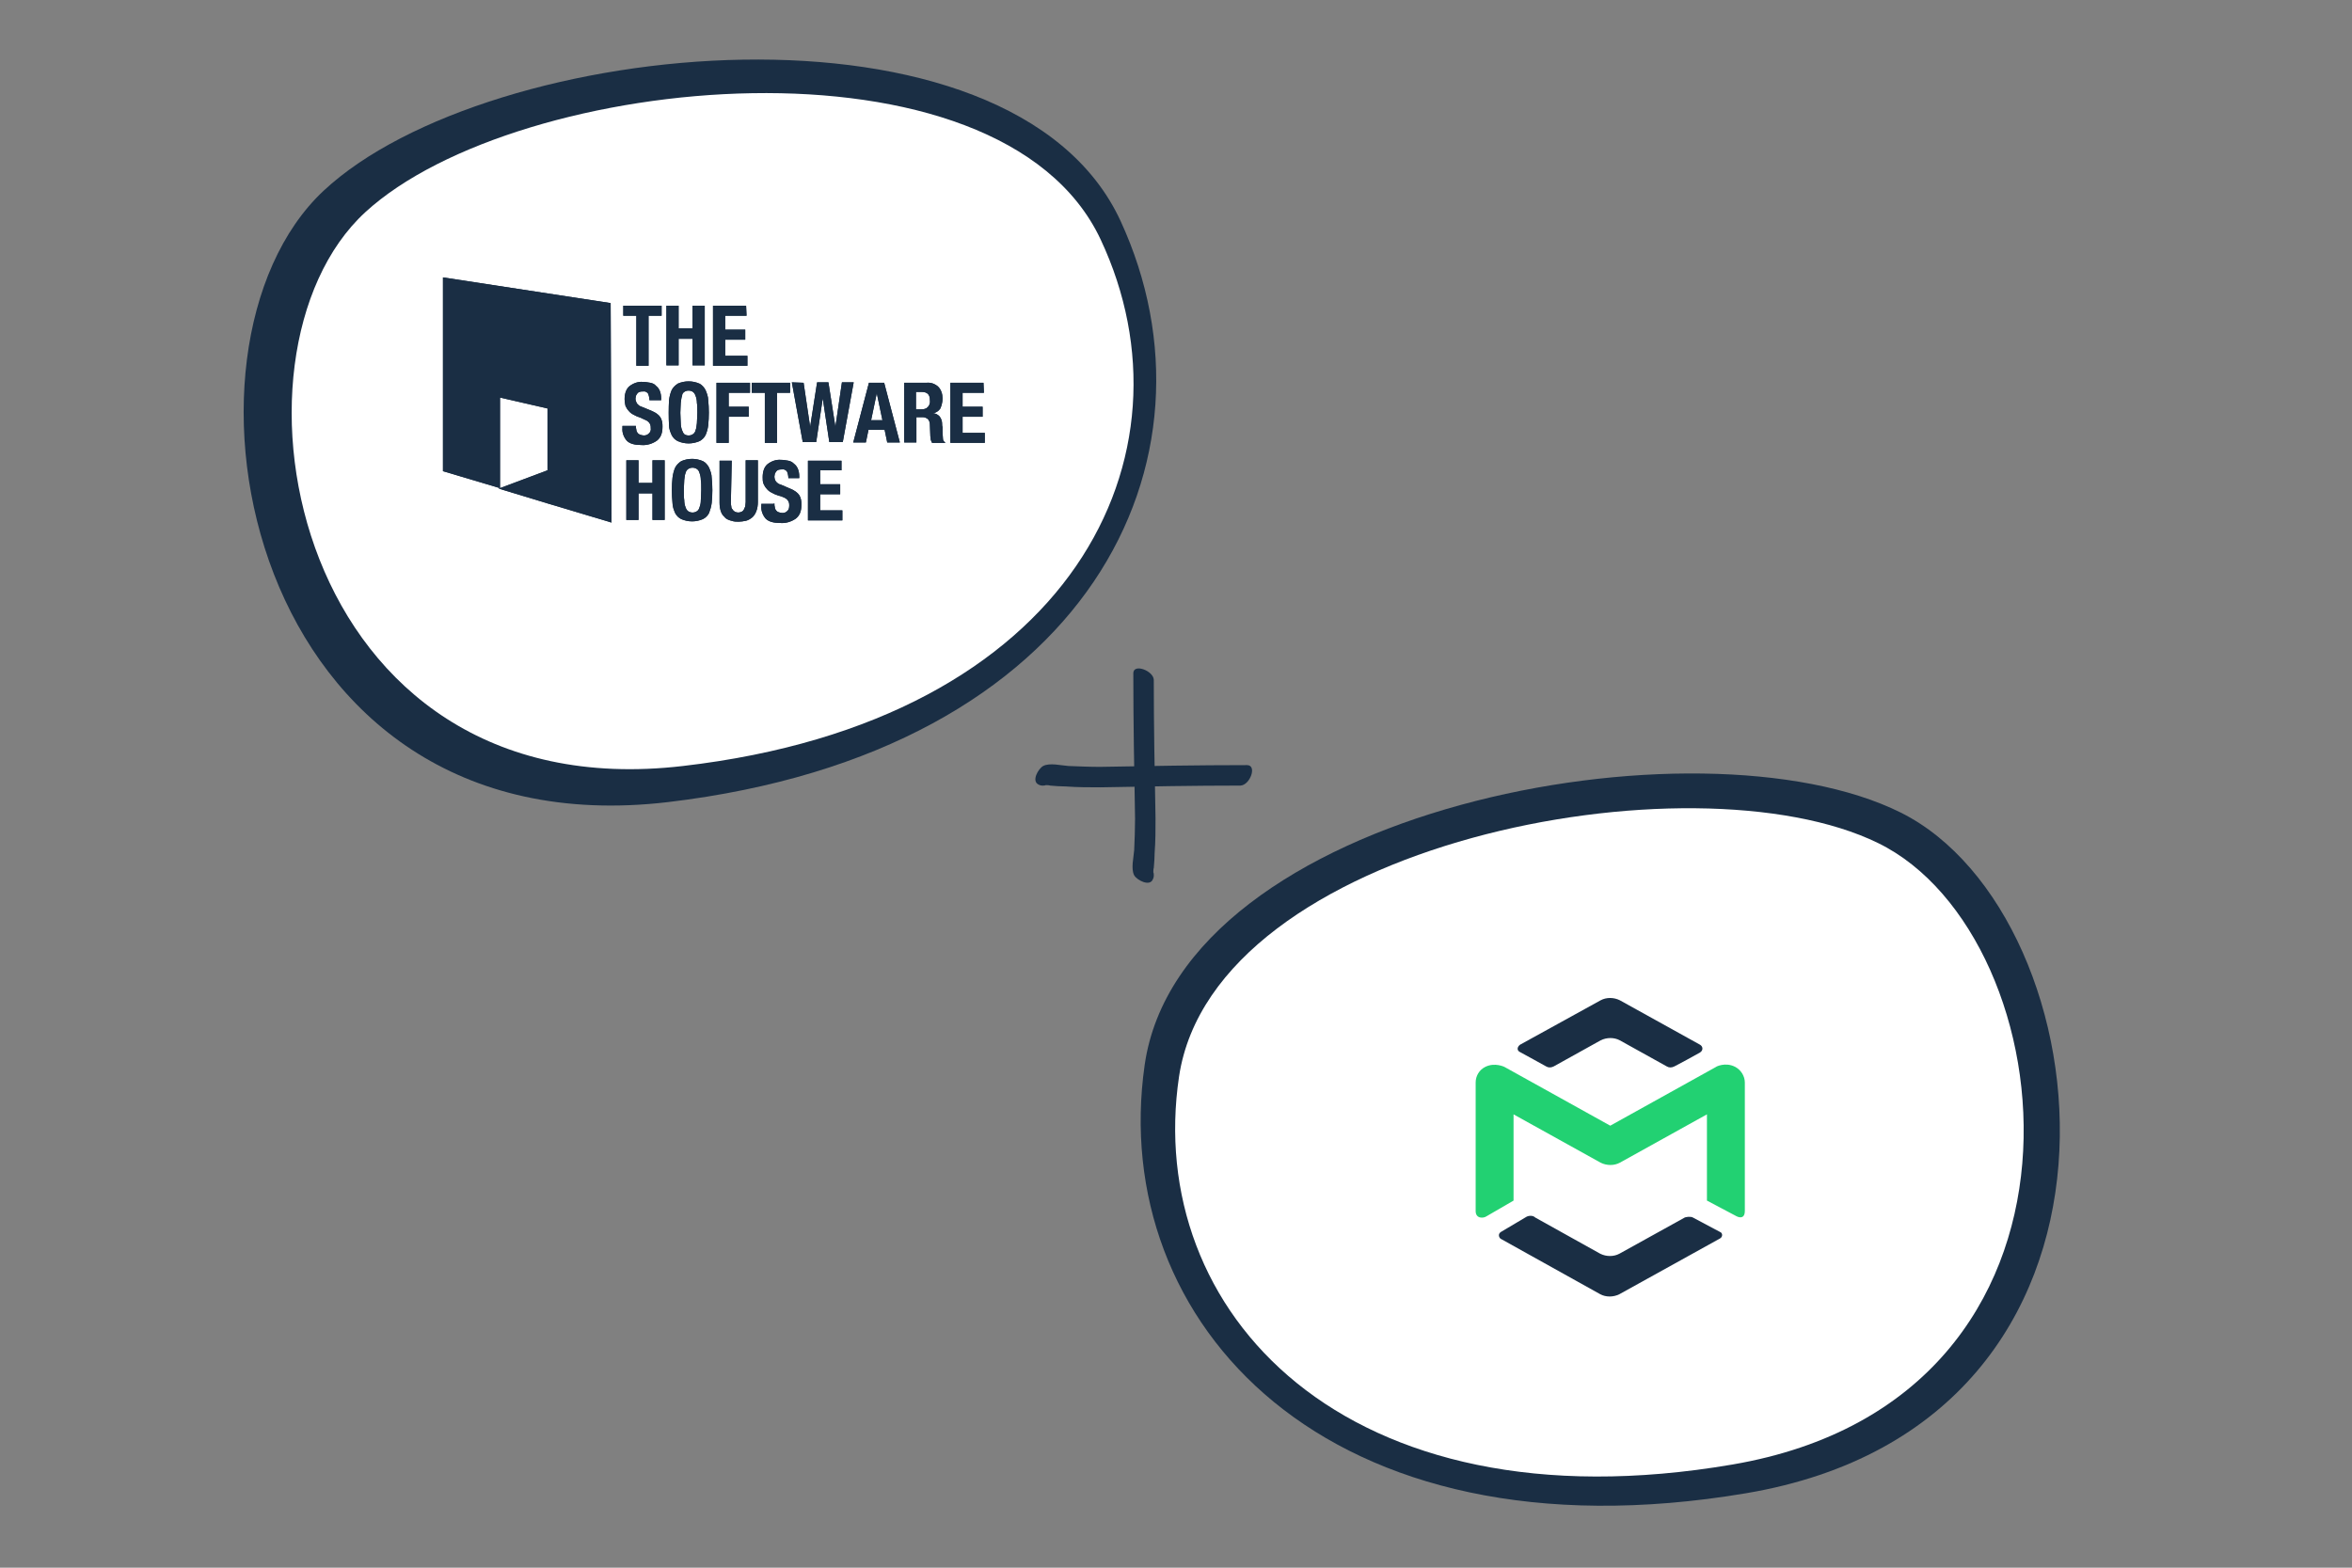 <?xml version="1.0" encoding="UTF-8"?>
<!-- Generator: Adobe Illustrator 24.2.1, SVG Export Plug-In . SVG Version: 6.00 Build 0)  -->
<svg version="1.1" id="Слой_1" xmlns="http://www.w3.org/2000/svg" xmlns:xlink="http://www.w3.org/1999/xlink" x="0px" y="0px" viewBox="0 0 540 360" style="enable-background:new 0 0 540 360;" xml:space="preserve">
<rect x="0" y="0" width="540" height="360" fill="#808080" stroke="none"/>
<style type="text/css">
	.st0{fill:#1A2E44;}
	.st1{fill:#FFFFFF;}
	.st2{fill:#22D172;}
</style>
<path class="st0" d="M74.3,43.8c37.8-35.3,158-47.3,183,7s-6.8,121.9-104,133.4C56.1,195.6,35.7,79.9,74.3,43.8z"/>
<path class="st1" d="M83.9,48.7c34.9-32,145.7-42.9,168.8,6.3s-6.2,110.5-95.9,120.9C67.1,186.4,48.3,81.4,83.9,48.7z"/>
<path class="st0" d="M436.4,186.6c-46.4-23.1-165.2-0.9-173.6,58c-8.4,58.9,41.5,114.6,138.1,98.3  C497.5,326.6,483.7,210.2,436.4,186.6z"/>
<path class="st1" d="M431.2,193.6c-42.7-20.9-152.4-0.1-160.5,53.6c-8,53.7,37.8,104.4,127.1,89.1C487,321,474.8,214.9,431.2,193.6z  "/>
<path class="st0" d="M286.3,175.7c-11.3,0-22.5,0.2-33.7,0.4c-2.5,0-4.8-0.1-7.3-0.2c-1.6-0.1-4.3-0.8-5.8,0c-1.1,0.6-2.8,3.5-1,4.3  c0.2,0.1,0.5,0.2,0.7,0.2c0,0,0.1,0,0.2-0.1c-0.1,0-0.2,0.1-0.2,0.1c0.1,0,0.2,0,0.3,0c0.2,0,0.4,0,0.6-0.1c0.3,0,0.7,0,1,0.1  c1.2,0.1,2.4,0.2,3.6,0.2c2.7,0.2,5.3,0.2,8,0.2c10.7-0.2,21.4-0.4,32.1-0.4C287,180.3,288.7,175.7,286.3,175.7z"/>
<path class="st0" d="M260.2,154.6c0,11.2,0.2,22.3,0.4,33.4c0,2.4-0.1,4.8-0.2,7.2c-0.1,1.6-0.8,4.3,0,5.8c0.6,1.1,3.6,2.7,4.3,0.9  c0.1-0.2,0.2-0.5,0.2-0.7c0,0,0-0.1-0.1-0.2c0,0.1,0.1,0.2,0.1,0.2c0-0.1,0-0.2,0-0.3c0-0.2,0-0.4-0.1-0.6c0-0.3,0-0.7,0.1-1  c0.1-1.2,0.2-2.4,0.2-3.5c0.2-2.6,0.2-5.2,0.2-7.9c-0.2-10.6-0.4-21.2-0.4-31.8C264.8,154,260.2,152.3,260.2,154.6z"/>
<path class="st0" d="M350.5,279.4l-5.9,3.5c-0.8,0.5-0.4,1.4,0,1.6l22.8,12.7c1.3,0.7,3,0.7,4.4,0l23.1-12.8c0.7-0.4,0.6-1.3,0-1.5  l-6.2-3.3c-0.5-0.3-1.7-0.2-2.1,0.1l-14.8,8.2c-1.3,0.7-3,0.7-4.4,0l-14.9-8.3C352,279.1,351.1,279.1,350.5,279.4z"/>
<path class="st0" d="M367.5,229.7c1.3-0.7,3-0.7,4.4,0c0,0,17.3,9.6,18.4,10.2c0.7,0.4,0.8,1.3,0,1.8c-1.8,1-4.5,2.5-5.9,3.2  c-0.6,0.3-1.2,0.3-1.7,0l-10.8-6c-1.3-0.7-3-0.7-4.4,0l-10.8,6c-0.6,0.3-1.2,0.3-1.7,0c-1.4-0.8-4.2-2.3-6-3.3  c-0.7-0.3-0.8-1.1,0-1.7L367.5,229.7z"/>
<path class="st2" d="M398.4,245c1.3,0.7,2.2,2.1,2.2,3.6v29.5c0,1.5-0.9,1.7-1.9,1.2l-6.8-3.6v-19.8l-20,11.1c-1.3,0.7-3,0.7-4.4,0  l-20-11.1v19.8l-6.2,3.6c-0.7,0.5-2.5,0.6-2.5-1.2v-29.5c0-1.5,0.8-2.9,2.2-3.6c2.2-1.1,4.4,0,4.4,0l24.3,13.5l24.3-13.5  C393.9,245,396.1,243.8,398.4,245z"/>
<g>
	<g>
		<g>
			<g>
				<path id="a_17_" class="st0" d="M151.9,72.5h-3v11.5h-2.8V72.5h-3v-2.3h8.8V72.5z"/>
			</g>
			<g>
				<path id="a_16_" class="st0" d="M151.9,72.5h-3v11.5h-2.8V72.5h-3v-2.3h8.8V72.5z"/>
			</g>
		</g>
		<g>
			<g>
				<path id="b_17_" class="st0" d="M155.8,70.2v5.2h3.2v-5.2h2.8v13.7h-2.8v-6.1h-3.2v6.1H153V70.2H155.8z"/>
			</g>
			<g>
				<path id="b_16_" class="st0" d="M155.8,70.2v5.2h3.2v-5.2h2.8v13.7h-2.8v-6.1h-3.2v6.1H153V70.2H155.8z"/>
			</g>
		</g>
		<g>
			<g>
				<path id="c_17_" class="st0" d="M171.4,72.5h-4.9v3.2h4.6V78h-4.6v3.7h5.1v2.3h-7.9V70.2h7.6L171.4,72.5z"/>
			</g>
			<g>
				<path id="c_16_" class="st0" d="M171.4,72.5h-4.9v3.2h4.6V78h-4.6v3.7h5.1v2.3h-7.9V70.2h7.6L171.4,72.5z"/>
			</g>
		</g>
		<g>
			<g>
				<path id="d_17_" class="st0" d="M146,97.8c0,0.3,0,0.6,0.1,0.9c0,0.2,0.1,0.5,0.3,0.7c0.1,0.2,0.3,0.3,0.5,0.4      c0.3,0.1,0.6,0.2,0.9,0.2c0.4,0,0.8-0.1,1.1-0.4c0.4-0.3,0.6-0.8,0.5-1.3c0-0.3,0-0.5-0.1-0.8c-0.1-0.2-0.2-0.4-0.4-0.6      c-0.2-0.2-0.5-0.4-0.8-0.5c-0.4-0.2-0.7-0.3-1.1-0.5c-0.6-0.2-1.1-0.4-1.6-0.7c-0.4-0.2-0.8-0.5-1.1-0.9      c-0.3-0.3-0.5-0.7-0.7-1.1c-0.1-0.5-0.2-1-0.2-1.5c0-1.4,0.4-2.4,1.1-3c0.9-0.7,2-1.1,3.1-1c0.6,0,1.1,0.1,1.7,0.2      c0.5,0.1,1,0.3,1.3,0.7c0.4,0.3,0.7,0.7,0.9,1.2c0.2,0.5,0.3,1.1,0.3,1.7v0.4h-2.7c0-0.5-0.1-1-0.3-1.5      c-0.3-0.4-0.7-0.6-1.2-0.5c-0.3,0-0.5,0-0.8,0.1c-0.2,0.1-0.4,0.2-0.5,0.4c-0.1,0.1-0.2,0.3-0.3,0.5c0,0.2-0.1,0.4-0.1,0.6      c0,0.4,0.1,0.7,0.3,1.1c0.3,0.4,0.7,0.7,1.1,0.8l2.2,0.9c0.4,0.2,0.9,0.4,1.3,0.7c0.3,0.2,0.6,0.5,0.8,0.8      c0.2,0.3,0.3,0.6,0.4,1c0.1,0.4,0.1,0.8,0.1,1.2c0,1.5-0.4,2.5-1.3,3.2c-1,0.7-2.3,1.1-3.5,1c-1.6,0-2.7-0.3-3.4-1      c-0.7-0.8-1.1-1.9-1-2.9v-0.5h2.8L146,97.8z"/>
			</g>
			<g>
				<path id="d_16_" class="st0" d="M146,97.8c0,0.3,0,0.6,0.1,0.9c0,0.2,0.1,0.5,0.3,0.7c0.1,0.2,0.3,0.3,0.5,0.4      c0.3,0.1,0.6,0.2,0.9,0.2c0.4,0,0.8-0.1,1.1-0.4c0.4-0.3,0.6-0.8,0.5-1.3c0-0.3,0-0.5-0.1-0.8c-0.1-0.2-0.2-0.4-0.4-0.6      c-0.2-0.2-0.5-0.4-0.8-0.5c-0.4-0.2-0.7-0.3-1.1-0.5c-0.6-0.2-1.1-0.4-1.6-0.7c-0.4-0.2-0.8-0.5-1.1-0.9      c-0.3-0.3-0.5-0.7-0.7-1.1c-0.1-0.5-0.2-1-0.2-1.5c0-1.4,0.4-2.4,1.1-3c0.9-0.7,2-1.1,3.1-1c0.6,0,1.1,0.1,1.7,0.2      c0.5,0.1,1,0.3,1.3,0.7c0.4,0.3,0.7,0.7,0.9,1.2c0.2,0.5,0.3,1.1,0.3,1.7v0.4h-2.7c0-0.5-0.1-1-0.3-1.5      c-0.3-0.4-0.7-0.6-1.2-0.5c-0.3,0-0.5,0-0.8,0.1c-0.2,0.1-0.4,0.2-0.5,0.4c-0.1,0.1-0.2,0.3-0.3,0.5c0,0.2-0.1,0.4-0.1,0.6      c0,0.4,0.1,0.7,0.3,1.1c0.3,0.4,0.7,0.7,1.1,0.8l2.2,0.9c0.4,0.2,0.9,0.4,1.3,0.7c0.3,0.2,0.6,0.5,0.8,0.8      c0.2,0.3,0.3,0.6,0.4,1c0.1,0.4,0.1,0.8,0.1,1.2c0,1.5-0.4,2.5-1.3,3.2c-1,0.7-2.3,1.1-3.5,1c-1.6,0-2.7-0.3-3.4-1      c-0.7-0.8-1.1-1.9-1-2.9v-0.5h2.8L146,97.8z"/>
			</g>
		</g>
		<g>
			<g>
				<path id="e_17_" class="st0" d="M153.6,91.9c0.1-0.8,0.3-1.6,0.6-2.3c0.3-0.6,0.8-1.1,1.4-1.5c1.6-0.7,3.4-0.7,5,0      c0.6,0.3,1.1,0.9,1.4,1.5c0.3,0.7,0.6,1.5,0.6,2.3c0.2,1.9,0.2,3.8,0,5.8c-0.1,0.8-0.3,1.5-0.6,2.2c-0.3,0.6-0.8,1.1-1.4,1.4      c-1.6,0.7-3.4,0.7-5,0c-0.6-0.3-1.1-0.8-1.4-1.4c-0.3-0.7-0.6-1.4-0.6-2.2C153.5,95.8,153.5,93.8,153.6,91.9z M156.3,97.2      c0,0.5,0.1,1.1,0.3,1.6c0.1,0.3,0.3,0.7,0.5,0.9c0.3,0.2,0.6,0.3,1,0.3c0.4,0,0.7-0.1,1-0.3c0.3-0.2,0.5-0.5,0.6-0.9      c0.2-0.5,0.2-1,0.3-1.6c0-0.7,0.1-1.4,0.1-2.4s0-1.7-0.1-2.3c0-0.5-0.1-1.1-0.3-1.6c-0.1-0.3-0.3-0.7-0.6-0.9      c-0.3-0.2-0.6-0.3-1-0.3c-0.4,0-0.7,0.1-1,0.3c-0.3,0.2-0.5,0.5-0.5,0.9c-0.2,0.5-0.2,1-0.3,1.6c0,0.6-0.1,1.4-0.1,2.3      S156.3,96.5,156.3,97.2L156.3,97.2z"/>
			</g>
			<g>
				<path id="e_16_" class="st0" d="M153.6,91.9c0.1-0.8,0.3-1.6,0.6-2.3c0.3-0.6,0.8-1.1,1.4-1.5c1.6-0.7,3.4-0.7,5,0      c0.6,0.3,1.1,0.9,1.4,1.5c0.3,0.7,0.6,1.5,0.6,2.3c0.2,1.9,0.2,3.8,0,5.8c-0.1,0.8-0.3,1.5-0.6,2.2c-0.3,0.6-0.8,1.1-1.4,1.4      c-1.6,0.7-3.4,0.7-5,0c-0.6-0.3-1.1-0.8-1.4-1.4c-0.3-0.7-0.6-1.4-0.6-2.2C153.5,95.8,153.5,93.8,153.6,91.9z M156.3,97.2      c0,0.5,0.1,1.1,0.3,1.6c0.1,0.3,0.3,0.7,0.5,0.9c0.3,0.2,0.6,0.3,1,0.3c0.4,0,0.7-0.1,1-0.3c0.3-0.2,0.5-0.5,0.6-0.9      c0.2-0.5,0.2-1,0.3-1.6c0-0.7,0.1-1.4,0.1-2.4s0-1.7-0.1-2.3c0-0.5-0.1-1.1-0.3-1.6c-0.1-0.3-0.3-0.7-0.6-0.9      c-0.3-0.2-0.6-0.3-1-0.3c-0.4,0-0.7,0.1-1,0.3c-0.3,0.2-0.5,0.5-0.5,0.9c-0.2,0.5-0.2,1-0.3,1.6c0,0.6-0.1,1.4-0.1,2.3      S156.3,96.5,156.3,97.2L156.3,97.2z"/>
			</g>
		</g>
		<g>
			<g>
				<path id="f_17_" class="st0" d="M172.2,87.9v2.3h-4.9v3.2h4.6v2.3h-4.6v6h-2.8V87.9L172.2,87.9z"/>
			</g>
			<g>
				<path id="f_16_" class="st0" d="M172.2,87.9v2.3h-4.9v3.2h4.6v2.3h-4.6v6h-2.8V87.9L172.2,87.9z"/>
			</g>
		</g>
		<g>
			<g>
				<path id="g_17_" class="st0" d="M181.4,90.2h-3v11.5h-2.8V90.2h-3v-2.3h8.8V90.2z"/>
			</g>
			<g>
				<path id="g_16_" class="st0" d="M181.4,90.2h-3v11.5h-2.8V90.2h-3v-2.3h8.8V90.2z"/>
			</g>
		</g>
		<g>
			<g>
				<path id="h_17_" class="st0" d="M184.5,87.9l1.5,10.1h0l1.6-10.2h2.6l1.6,10.2h0l1.5-10.2h2.7l-2.5,13.7h-3.1l-1.5-10h0l-1.5,10      h-3.1l-2.5-13.7L184.5,87.9z"/>
			</g>
			<g>
				<path id="h_16_" class="st0" d="M184.5,87.9l1.5,10.1h0l1.6-10.2h2.6l1.6,10.2h0l1.5-10.2h2.7l-2.5,13.7h-3.1l-1.5-10h0l-1.5,10      h-3.1l-2.5-13.7L184.5,87.9z"/>
			</g>
		</g>
		<g>
			<g>
				<path id="i_17_" class="st0" d="M203,87.9l3.6,13.7h-2.9l-0.6-2.9h-3.7l-0.6,2.9h-2.9l3.6-13.7H203z M202.6,96.5l-1.3-6.2h0      l-1.3,6.2H202.6z"/>
			</g>
			<g>
				<path id="i_16_" class="st0" d="M203,87.9l3.6,13.7h-2.9l-0.6-2.9h-3.7l-0.6,2.9h-2.9l3.6-13.7H203z M202.6,96.5l-1.3-6.2h0      l-1.3,6.2H202.6z"/>
			</g>
		</g>
		<g>
			<g>
				<path id="j_17_" class="st0" d="M212.7,87.9c1-0.1,1.9,0.2,2.7,0.9c0.7,0.7,1,1.7,1,2.7c0,0.8-0.2,1.6-0.5,2.3      c-0.4,0.6-1,1-1.7,1.1v0c0.6,0,1.1,0.3,1.5,0.7c0.4,0.5,0.6,1.1,0.6,1.7c0,0.3,0,0.5,0.1,0.8c0,0.3,0,0.6,0,1      c0,0.7,0.1,1.3,0.1,1.7c0,0.3,0.2,0.6,0.5,0.8v0.1h-3c-0.1-0.2-0.2-0.4-0.3-0.7c0-0.3-0.1-0.5-0.1-0.8l-0.1-2.6      c0-0.5-0.1-0.9-0.4-1.3c-0.3-0.3-0.8-0.5-1.2-0.5h-1.5v5.8h-2.8V87.9H212.7z M211.5,94c0.6,0,1.1-0.1,1.5-0.5      c0.4-0.4,0.6-1,0.5-1.6c0-1.3-0.6-1.9-1.9-1.9h-1.3v4L211.5,94z"/>
			</g>
			<g>
				<path id="j_16_" class="st0" d="M212.7,87.9c1-0.1,1.9,0.2,2.7,0.9c0.7,0.7,1,1.7,1,2.7c0,0.8-0.2,1.6-0.5,2.3      c-0.4,0.6-1,1-1.7,1.1v0c0.6,0,1.1,0.3,1.5,0.7c0.4,0.5,0.6,1.1,0.6,1.7c0,0.3,0,0.5,0.1,0.8c0,0.3,0,0.6,0,1      c0,0.7,0.1,1.3,0.1,1.7c0,0.3,0.2,0.6,0.5,0.8v0.1h-3c-0.1-0.2-0.2-0.4-0.3-0.7c0-0.3-0.1-0.5-0.1-0.8l-0.1-2.6      c0-0.5-0.1-0.9-0.4-1.3c-0.3-0.3-0.8-0.5-1.2-0.5h-1.5v5.8h-2.8V87.9H212.7z M211.5,94c0.6,0,1.1-0.1,1.5-0.5      c0.4-0.4,0.6-1,0.5-1.6c0-1.3-0.6-1.9-1.9-1.9h-1.3v4L211.5,94z"/>
			</g>
		</g>
		<g>
			<g>
				<path id="k_17_" class="st0" d="M225.9,90.2H221v3.2h4.6v2.3H221v3.7h5.1v2.3h-7.9V87.9h7.6L225.9,90.2z"/>
			</g>
			<g>
				<path id="k_16_" class="st0" d="M225.9,90.2H221v3.2h4.6v2.3H221v3.7h5.1v2.3h-7.9V87.9h7.6L225.9,90.2z"/>
			</g>
		</g>
		<g>
			<g>
				<path id="l_17_" class="st0" d="M146.6,105.7v5.2h3.2v-5.2h2.8v13.7h-2.8v-6.1h-3.2v6.1h-2.8v-13.7H146.6z"/>
			</g>
			<g>
				<path id="l_16_" class="st0" d="M146.6,105.7v5.2h3.2v-5.2h2.8v13.7h-2.8v-6.1h-3.2v6.1h-2.8v-13.7H146.6z"/>
			</g>
		</g>
		<g>
			<g>
				<path id="m_17_" class="st0" d="M154.4,109.7c0.1-0.8,0.3-1.6,0.6-2.3c0.3-0.6,0.8-1.1,1.4-1.5c1.6-0.7,3.4-0.7,5,0      c0.6,0.3,1.1,0.9,1.4,1.5c0.3,0.7,0.6,1.5,0.6,2.3c0.2,1.9,0.2,3.8,0,5.8c-0.1,0.8-0.3,1.5-0.6,2.3c-0.3,0.6-0.8,1.1-1.4,1.4      c-1.6,0.7-3.4,0.7-5,0c-0.6-0.3-1.1-0.8-1.4-1.4c-0.3-0.7-0.6-1.5-0.6-2.3C154.2,113.5,154.2,111.6,154.4,109.7z M157.1,114.9      c0,0.5,0.1,1.1,0.3,1.6c0.1,0.3,0.3,0.7,0.6,0.9c0.6,0.4,1.4,0.4,2,0c0.3-0.2,0.5-0.5,0.6-0.9c0.2-0.5,0.3-1,0.3-1.6      c0-0.6,0.1-1.4,0.1-2.4s0-1.7-0.1-2.3c0-0.5-0.1-1.1-0.3-1.6c-0.1-0.4-0.3-0.7-0.6-0.9c-0.6-0.4-1.4-0.4-2,0      c-0.3,0.2-0.5,0.5-0.6,0.9c-0.2,0.5-0.2,1-0.3,1.6c0,0.6-0.1,1.4-0.1,2.3S157,114.3,157.1,114.9z"/>
			</g>
			<g>
				<path id="m_16_" class="st0" d="M154.4,109.7c0.1-0.8,0.3-1.6,0.6-2.3c0.3-0.6,0.8-1.1,1.4-1.5c1.6-0.7,3.4-0.7,5,0      c0.6,0.3,1.1,0.9,1.4,1.5c0.3,0.7,0.6,1.5,0.6,2.3c0.2,1.9,0.2,3.8,0,5.8c-0.1,0.8-0.3,1.5-0.6,2.3c-0.3,0.6-0.8,1.1-1.4,1.4      c-1.6,0.7-3.4,0.7-5,0c-0.6-0.3-1.1-0.8-1.4-1.4c-0.3-0.7-0.6-1.5-0.6-2.3C154.2,113.5,154.2,111.6,154.4,109.7z M157.1,114.9      c0,0.5,0.1,1.1,0.3,1.6c0.1,0.3,0.3,0.7,0.6,0.9c0.6,0.4,1.4,0.4,2,0c0.3-0.2,0.5-0.5,0.6-0.9c0.2-0.5,0.3-1,0.3-1.6      c0-0.6,0.1-1.4,0.1-2.4s0-1.7-0.1-2.3c0-0.5-0.1-1.1-0.3-1.6c-0.1-0.4-0.3-0.7-0.6-0.9c-0.6-0.4-1.4-0.4-2,0      c-0.3,0.2-0.5,0.5-0.6,0.9c-0.2,0.5-0.2,1-0.3,1.6c0,0.6-0.1,1.4-0.1,2.3S157,114.3,157.1,114.9z"/>
			</g>
		</g>
		<g>
			<g>
				<path id="n_17_" class="st0" d="M167.8,115.3c0,0.3,0,0.6,0.1,1c0,0.3,0.1,0.5,0.3,0.7c0.1,0.2,0.3,0.4,0.5,0.5      c0.2,0.1,0.5,0.2,0.8,0.2c0.3,0,0.6-0.1,0.8-0.2c0.2-0.1,0.4-0.3,0.5-0.5c0.1-0.2,0.2-0.5,0.3-0.7c0-0.3,0.1-0.6,0.1-1v-9.6h2.8      v9.6c0,0.7-0.1,1.5-0.4,2.2c-0.2,0.5-0.5,1-1,1.4c-0.4,0.3-0.9,0.6-1.4,0.7c-0.5,0.1-1.1,0.2-1.6,0.2c-0.5,0-1.1,0-1.6-0.2      c-0.5-0.1-1-0.3-1.4-0.6c-0.4-0.4-0.8-0.8-1-1.3c-0.3-0.7-0.4-1.5-0.4-2.3v-9.6h2.8L167.8,115.3z"/>
			</g>
			<g>
				<path id="n_16_" class="st0" d="M167.8,115.3c0,0.3,0,0.6,0.1,1c0,0.3,0.1,0.5,0.3,0.7c0.1,0.2,0.3,0.4,0.5,0.5      c0.2,0.1,0.5,0.2,0.8,0.2c0.3,0,0.6-0.1,0.8-0.2c0.2-0.1,0.4-0.3,0.5-0.5c0.1-0.2,0.2-0.5,0.3-0.7c0-0.3,0.1-0.6,0.1-1v-9.6h2.8      v9.6c0,0.7-0.1,1.5-0.4,2.2c-0.2,0.5-0.5,1-1,1.4c-0.4,0.3-0.9,0.6-1.4,0.7c-0.5,0.1-1.1,0.2-1.6,0.2c-0.5,0-1.1,0-1.6-0.2      c-0.5-0.1-1-0.3-1.4-0.6c-0.4-0.4-0.8-0.8-1-1.3c-0.3-0.7-0.4-1.5-0.4-2.3v-9.6h2.8L167.8,115.3z"/>
			</g>
		</g>
		<g>
			<g>
				<path id="o_17_" class="st0" d="M177.8,115.6c0,0.3,0,0.6,0.1,0.9c0,0.2,0.1,0.5,0.3,0.7c0.1,0.2,0.3,0.3,0.5,0.4      c0.3,0.1,0.6,0.2,0.9,0.2c0.4,0,0.8-0.1,1.1-0.4c0.4-0.3,0.5-0.8,0.5-1.3c0-0.3,0-0.5-0.1-0.8c-0.1-0.2-0.2-0.4-0.4-0.6      c-0.2-0.2-0.5-0.4-0.8-0.5c-0.4-0.2-0.8-0.3-1.2-0.4c-0.6-0.2-1.1-0.4-1.6-0.7c-0.4-0.2-0.8-0.5-1.1-0.9      c-0.3-0.3-0.5-0.7-0.7-1.1c-0.2-0.5-0.2-1-0.2-1.5c0-1.4,0.4-2.4,1.1-3c0.9-0.7,2-1.1,3.1-1c0.6,0,1.1,0.1,1.7,0.2      c0.5,0.1,0.9,0.3,1.3,0.7c0.4,0.3,0.7,0.7,0.9,1.2c0.2,0.5,0.3,1.1,0.3,1.7v0.4H181c0-0.5-0.1-1-0.3-1.5      c-0.3-0.4-0.7-0.6-1.2-0.5c-0.3,0-0.5,0-0.8,0.1c-0.2,0.1-0.4,0.2-0.5,0.4c-0.1,0.1-0.2,0.3-0.3,0.5c0,0.2-0.1,0.4-0.1,0.6      c0,0.4,0.1,0.8,0.3,1.1c0.3,0.4,0.7,0.7,1.2,0.8l2.1,0.9c0.5,0.2,0.9,0.4,1.3,0.7c0.3,0.2,0.6,0.5,0.8,0.8      c0.2,0.3,0.3,0.6,0.4,1c0.1,0.4,0.1,0.8,0.1,1.2c0,1.5-0.4,2.5-1.3,3.2c-1,0.7-2.3,1.1-3.5,1c-1.6,0-2.7-0.3-3.4-1      c-0.7-0.8-1.1-1.9-1-2.9v-0.5h2.8L177.8,115.6z"/>
			</g>
			<g>
				<path id="o_16_" class="st0" d="M177.8,115.6c0,0.3,0,0.6,0.1,0.9c0,0.2,0.1,0.5,0.3,0.7c0.1,0.2,0.3,0.3,0.5,0.4      c0.3,0.1,0.6,0.2,0.9,0.2c0.4,0,0.8-0.1,1.1-0.4c0.4-0.3,0.5-0.8,0.5-1.3c0-0.3,0-0.5-0.1-0.8c-0.1-0.2-0.2-0.4-0.4-0.6      c-0.2-0.2-0.5-0.4-0.8-0.5c-0.4-0.2-0.8-0.3-1.2-0.4c-0.6-0.2-1.1-0.4-1.6-0.7c-0.4-0.2-0.8-0.5-1.1-0.9      c-0.3-0.3-0.5-0.7-0.7-1.1c-0.2-0.5-0.2-1-0.2-1.5c0-1.4,0.4-2.4,1.1-3c0.9-0.7,2-1.1,3.1-1c0.6,0,1.1,0.1,1.7,0.2      c0.5,0.1,0.9,0.3,1.3,0.7c0.4,0.3,0.7,0.7,0.9,1.2c0.2,0.5,0.3,1.1,0.3,1.7v0.4H181c0-0.5-0.1-1-0.3-1.5      c-0.3-0.4-0.7-0.6-1.2-0.5c-0.3,0-0.5,0-0.8,0.1c-0.2,0.1-0.4,0.2-0.5,0.4c-0.1,0.1-0.2,0.3-0.3,0.5c0,0.2-0.1,0.4-0.1,0.6      c0,0.4,0.1,0.8,0.3,1.1c0.3,0.4,0.7,0.7,1.2,0.8l2.1,0.9c0.5,0.2,0.9,0.4,1.3,0.7c0.3,0.2,0.6,0.5,0.8,0.8      c0.2,0.3,0.3,0.6,0.4,1c0.1,0.4,0.1,0.8,0.1,1.2c0,1.5-0.4,2.5-1.3,3.2c-1,0.7-2.3,1.1-3.5,1c-1.6,0-2.7-0.3-3.4-1      c-0.7-0.8-1.1-1.9-1-2.9v-0.5h2.8L177.8,115.6z"/>
			</g>
		</g>
		<g>
			<g>
				<path id="p_17_" class="st0" d="M193.2,108h-4.9v3.2h4.6v2.3h-4.6v3.7h5.1v2.3h-7.9v-13.7h7.7V108z"/>
			</g>
			<g>
				<path id="p_16_" class="st0" d="M193.2,108h-4.9v3.2h4.6v2.3h-4.6v3.7h5.1v2.3h-7.9v-13.7h7.7V108z"/>
			</g>
		</g>
		<g>
			<g>
				<path id="q_17_" class="st0" d="M140.4,120l-0.2-50.4l-38.5-5.9v44.5l13.1,3.9V91.3l10.9,2.5v14.2l-11.2,4.2l11.2,3.4L140.4,120      z"/>
			</g>
			<g>
				<path id="q_16_" class="st0" d="M140.4,120l-0.2-50.4l-38.5-5.9v44.5l13.1,3.9V91.3l10.9,2.5v14.2l-11.2,4.2l11.2,3.4L140.4,120      z"/>
			</g>
		</g>
	</g>
</g>
</svg>